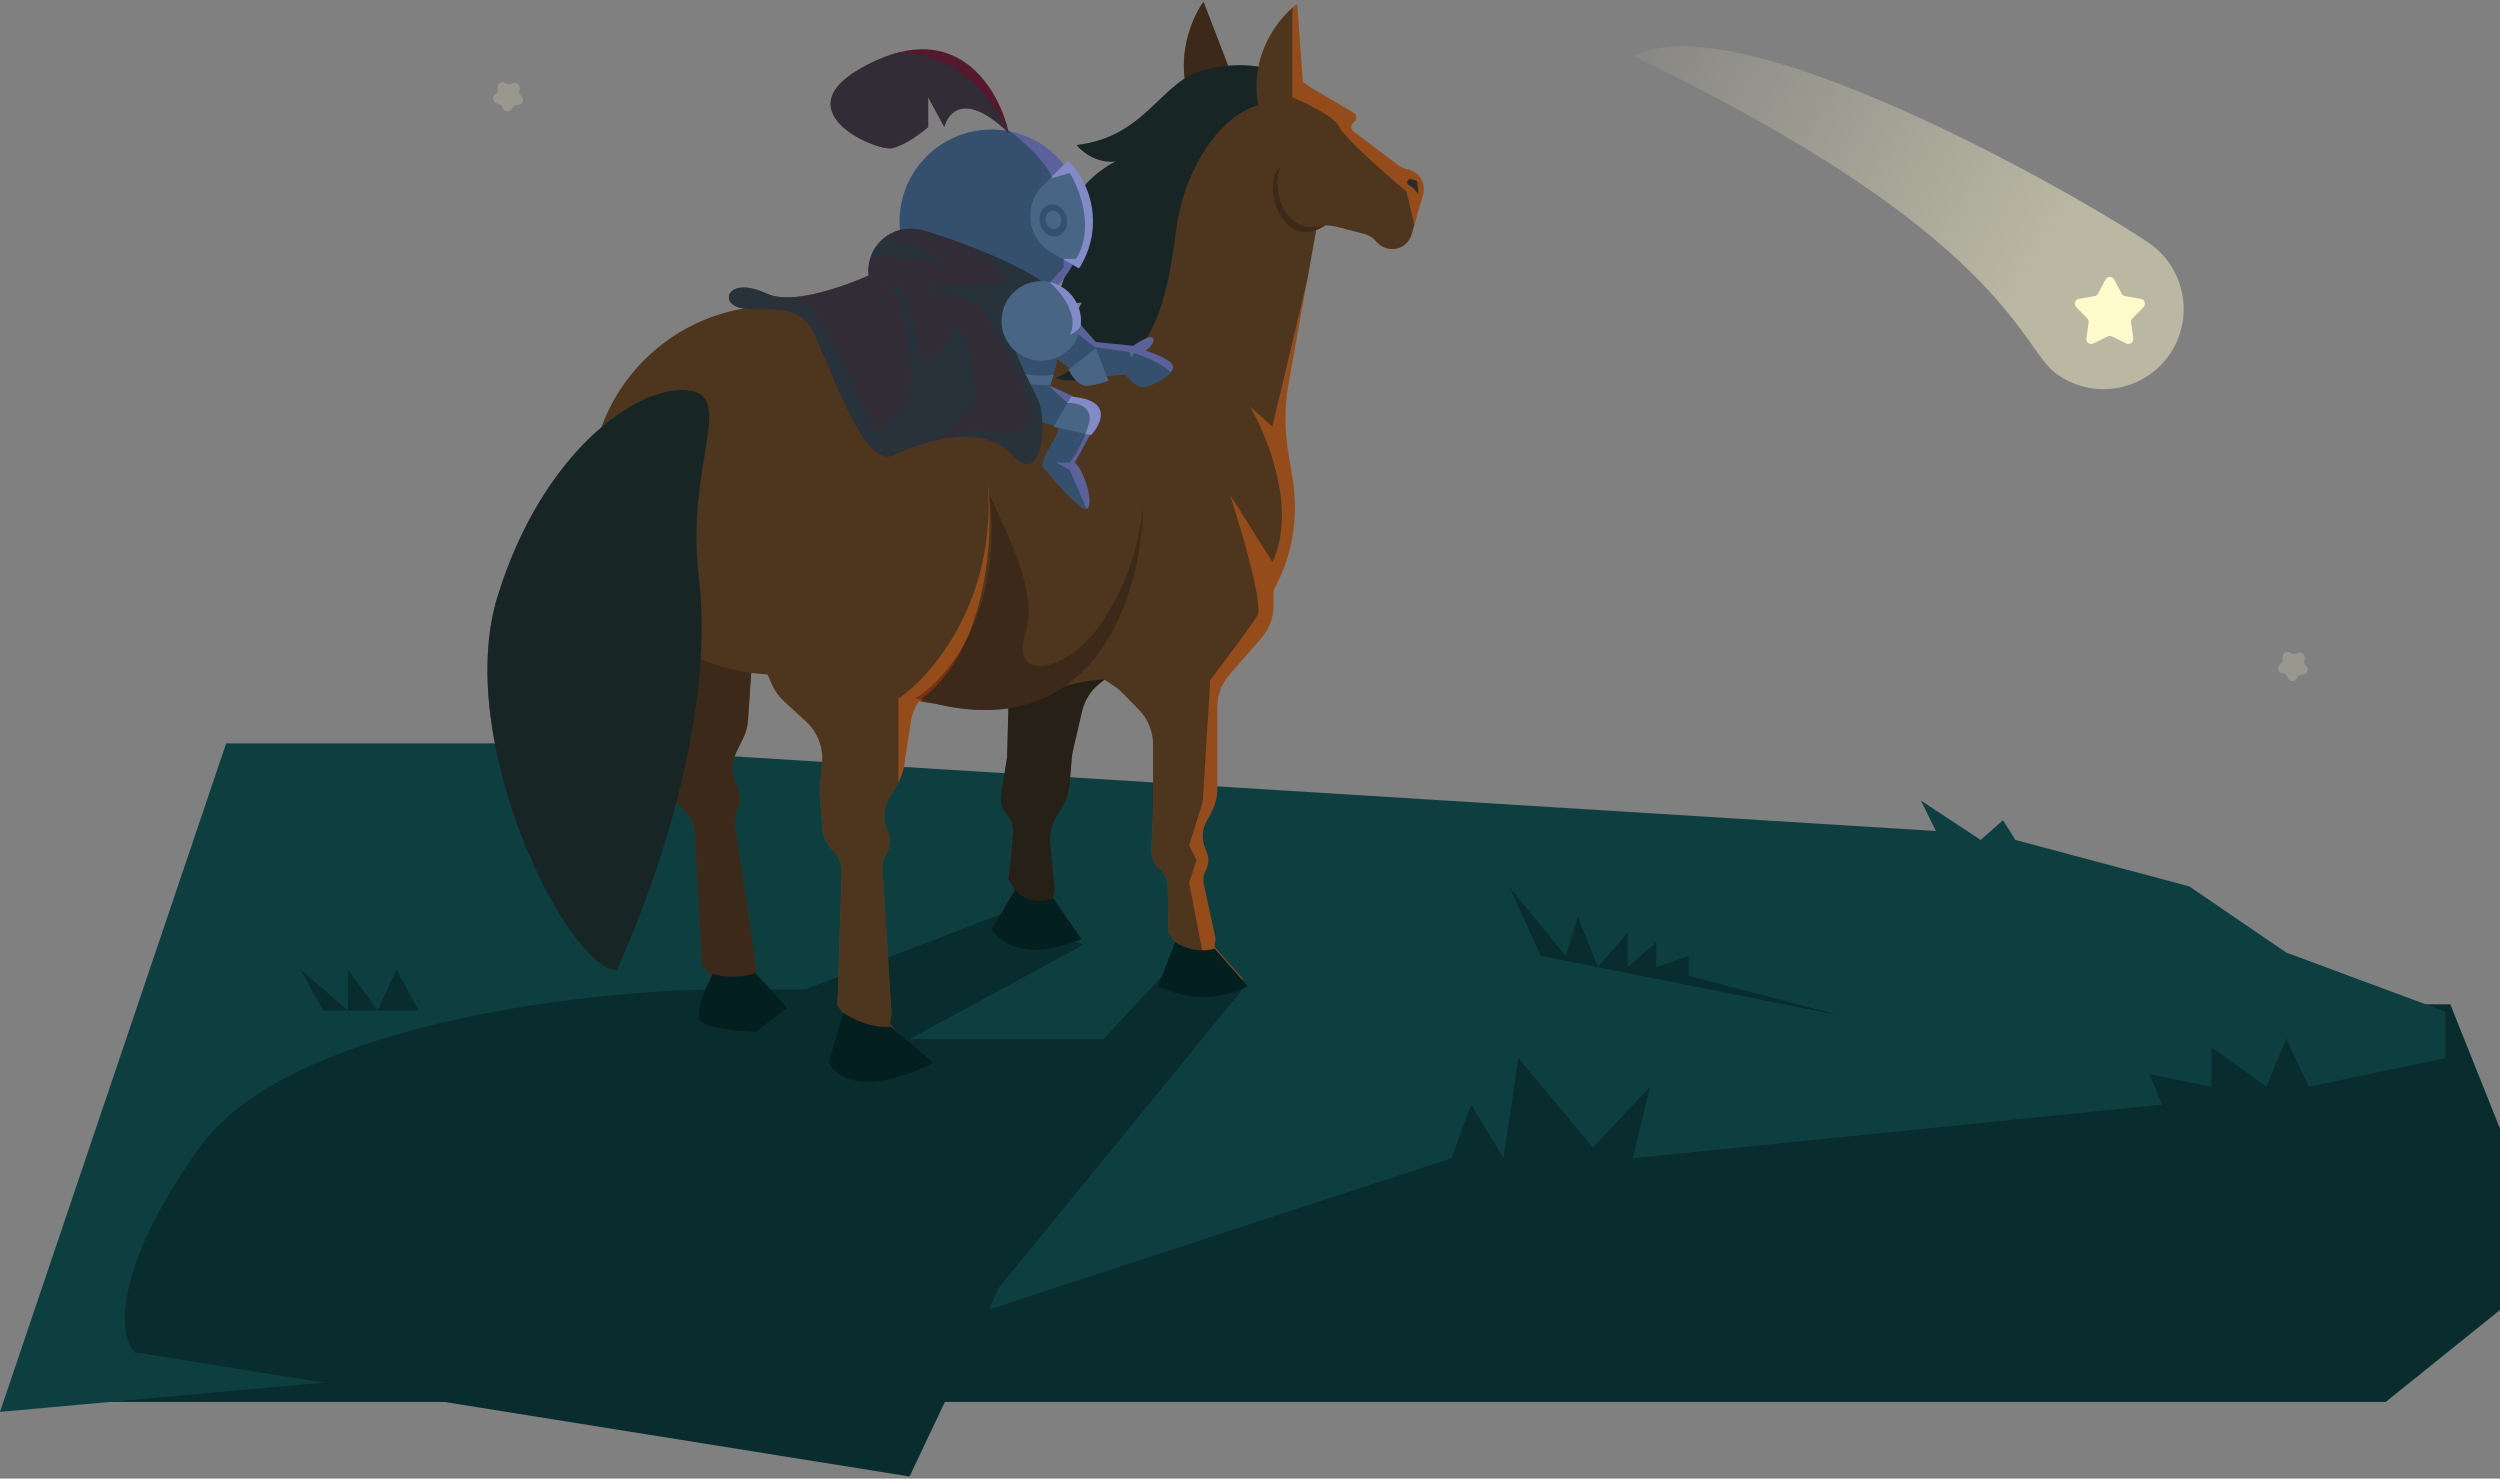 <svg width="1006" height="595" viewBox="0 0 1006 595" fill="none" xmlns="http://www.w3.org/2000/svg">
<rect x="0" y="0" width="1006" height="595" fill="#808080" stroke="none"/>
<path d="M1006 454.137L986 404.137H612L570 454.137H66L38 564.137H960L1006 527.137V454.137Z" fill="#092C2E"/>
<path d="M211 299.137H91L0 568.137L376 534.137L584 466.074L592 444.487L605 466.074L611 425.779L641 461.757L664 437.292L657 466.074L870 444.487L865 432.255L890 437.292V421.461L912 437.292L920 417.864L929 437.292L984 425.779V407.07L920 383.325L881 356.701L811 337.993L806 330.078L797 337.993L773 322.163L779 334.395L211 299.137Z" fill="#0D3F41"/>
<path d="M324 398.137L402 368.137L436 380.137L366 418.137H414H444L472 388.137L500 398.137L402 518.137L366 594.137L54 544.137C48 537.47 44.8 511.737 80 462.137C115.2 412.537 233.333 398.803 288 398.137H324Z" fill="#092C2E"/>
<path d="M607.5 357.137L620 384.637L740.5 408.637L679.5 392.637V384.637L666.5 389.137V379.137L655 389.137V375.137L643 389.137L635 369.137L630 384.637L607.5 357.137Z" fill="#092C2E"/>
<path d="M130 406.637L121 390.137L140 406.637V390.137L152 406.637L159.5 390.137L168.5 406.637H152H140H130Z" fill="#092C2E"/>
<path d="M382.142 196.388C383.29 186.281 391.842 178.645 402.014 178.645L444.641 178.645C457.082 178.645 466.504 189.882 464.335 202.132L454.218 259.268C453.375 264.028 450.836 268.321 447.072 271.354L442.336 275.17C438.849 277.979 436.406 281.877 435.398 286.239L431.719 302.154C431.5 303.099 431.351 304.058 431.272 305.024L430.399 315.655C430.156 318.629 429.25 321.51 427.748 324.087L425.924 327.218V327.218C423.344 330.928 422.171 335.436 422.615 339.933L424.421 358.216L423.64 361.594L433.672 375.923L422.169 379.532L399.637 373.131L408.44 358.08L405.843 353.922L407.692 335.422C407.966 332.674 407.075 329.936 405.235 327.875V327.875C403.261 325.665 402.387 322.684 402.852 319.758L405.25 304.699L405.752 286.273C405.913 280.373 403.459 274.703 399.048 270.782L398.295 270.112C396.817 268.798 395.543 267.273 394.513 265.586L381.033 243.505C378.715 239.708 377.729 235.247 378.231 230.827L382.142 196.388Z" fill="#48210F"/>
<path d="M272.285 177.272C274.489 171.496 279.24 167.063 285.155 165.265L309.99 157.716C325.052 153.137 339.255 166.95 335.096 182.134L317.992 244.59C317.192 247.513 315.737 250.216 313.739 252.494L307.129 260.031C304.234 263.333 302.505 267.495 302.211 271.877L301.015 289.659C300.842 292.233 300.172 294.75 299.043 297.071L296.192 302.928C294.294 306.827 294.24 311.369 296.045 315.311L296.841 317.05C298.13 319.866 298.1 323.109 296.759 325.901V325.901C295.86 327.775 295.541 329.875 295.844 331.932L304.325 389.513L304.057 393.504L317.113 405.524L308.447 411.81L282.697 405.599L286.097 392.297L282.375 388.037L279.606 334.813C279.42 331.24 277.728 327.912 274.949 325.657V325.657C272.557 323.715 270.956 320.965 270.448 317.925L269.11 309.911C268.408 305.708 269.279 301.392 271.556 297.789V297.789C273.964 293.978 274.794 289.379 273.869 284.967L270.389 268.358C269.638 264.771 267.915 261.46 265.41 258.786L256.745 249.535C251.516 243.954 249.929 235.879 252.655 228.734L272.285 177.272Z" fill="#753214"/>
<path d="M484.278 0.685L499.148 39.301L482.572 47.826C470.573 28.742 478.71 8.447 484.278 0.685Z" fill="#753214"/>
<path d="M237.57 197.262C237.57 156.324 270.757 123.137 311.695 123.137L312.7 123.137C320.191 123.137 327.64 124.257 334.8 126.461L391.834 144.015C392.096 144.095 392.37 144.13 392.644 144.116L432.759 142.148C432.91 142.141 433.048 142.06 433.129 141.932L479.259 68.701C489.185 52.944 511.462 51.139 523.795 65.091V65.091C529.448 71.486 531.864 80.116 530.354 88.517L518.517 154.387C516.937 163.178 516.851 172.172 518.262 180.991L520.214 193.183C527.056 235.937 493.387 274.399 450.103 273.275V273.275C442.021 273.065 433.964 274.274 426.299 276.845L420.894 278.659C402.191 284.934 382.065 285.621 362.978 280.635L344.508 275.81C339.006 274.372 333.389 273.416 327.721 272.951L305.635 271.139C267.176 267.984 237.57 235.85 237.57 197.262V197.262Z" fill="#964C1A"/>
<path d="M475.399 50.908C482.341 28.421 508.736 20.537 527.57 35.325V35.325L544.564 45.25C546.056 46.122 546.155 48.301 544.741 49.17V49.17C543.423 49.98 543.398 51.965 544.693 52.94L562.9 66.642C563.91 67.402 565.073 67.902 566.286 68.1V68.1C570.923 68.855 573.97 73.755 572.643 78.325L567.991 94.337C566.121 100.776 558.088 102.292 553.654 97.043V97.043C552.444 95.611 550.844 94.594 549.086 94.14L538.209 91.329C537.262 91.084 536.302 90.911 535.337 90.812L517.847 89.016C516.184 88.845 514.539 88.456 512.951 87.859L483.662 76.838C475.612 73.809 471.143 64.692 473.68 56.474L475.399 50.908Z" fill="#964C1A"/>
<path d="M570.333 73.26C570.258 72.463 568.218 72.118 567.206 72.045C564.928 73.463 567.138 74.897 568.528 75.437L570.798 78.238L570.333 73.26Z" fill="#2B2B2B"/>
<ellipse cx="22.101" cy="24.915" rx="22.101" ry="24.915" transform="matrix(0.993 -0.116 0.072 0.997 499.414 46.45)" fill="#964C1A"/>
<path d="M289.731 178.555C288.577 165.878 299.402 155.362 312.04 156.884L394.199 166.778C407.006 168.32 415.025 181.405 410.586 193.517L384.521 264.632C383.478 267.478 381.802 270.049 379.619 272.152L372.4 279.108C369.238 282.155 367.166 286.158 366.505 290.499L363.822 308.118C363.434 310.669 362.555 313.121 361.235 315.338L357.902 320.936C355.684 324.661 355.249 329.183 356.717 333.263L357.364 335.062C358.412 337.976 358.11 341.205 356.54 343.875V343.875C355.486 345.667 354.992 347.733 355.122 349.808L358.742 407.898L358.139 411.852L370.936 427.457L350.26 430.377L335.84 422.112L340.344 409.142L336.992 404.585L338.7 351.317C338.814 347.74 337.407 344.282 334.828 341.802V341.802C332.606 339.666 331.242 336.792 330.991 333.72L329.925 320.657C329.836 319.571 329.837 318.48 329.926 317.395L330.799 306.75C331.303 300.606 328.945 294.572 324.408 290.397L315.399 282.108C313.37 280.241 311.749 277.974 310.638 275.451L296.724 243.857C295.852 241.876 295.307 239.767 295.11 237.611L289.731 178.555Z" fill="#964C1A"/>
<path d="M358.5 413.137C349.7 413.937 341.667 409.137 339.5 407.637L333.5 427.637C342.3 442.037 366.333 432.47 375.5 427.637L358.5 413.137Z" fill="#041F20"/>
<path d="M422.156 212.25C420.539 199.765 430.721 188.909 443.285 189.724L493.781 192.999C504.302 193.682 512.486 202.414 512.486 212.957L512.486 243.647C512.486 248.476 510.739 253.143 507.566 256.784L494.756 271.489C491.583 275.131 489.836 279.797 489.836 284.627L489.836 317.454C489.836 320.798 488.997 324.089 487.396 327.026L485.512 330.482C483.714 333.782 483.486 337.713 484.891 341.198L485.629 343.028C486.558 345.331 486.414 347.929 485.237 350.116V350.116C484.295 351.867 484.007 353.897 484.427 355.841L489.127 377.632L488.736 381.077L500.332 394.171L482.521 397.381L469.76 390.696L473.235 379.315L470.181 375.479L469.914 356.889C469.874 354.127 468.677 351.508 466.614 349.67V349.67C464.402 347.699 463.194 344.837 463.324 341.877L463.993 326.643L463.993 299.547C463.993 294.298 461.93 289.26 458.249 285.519L451.496 278.657C450.502 277.646 449.402 276.744 448.217 275.966L436.431 268.229C431.556 265.029 428.321 259.861 427.572 254.078L422.156 212.25Z" fill="#964C1A"/>
<path d="M281.152 231.67C289.821 303.62 248.055 390.496 248.055 390.496C227.689 388.825 182.413 297.818 200.193 240.079C217.973 182.339 255.873 155.348 276.239 157.018C296.605 158.689 275.779 187.081 281.152 231.67Z" fill="#2B2B2B"/>
<path d="M398.163 199.128C403.872 246.954 380.681 273.614 368.372 280.966C440.352 303.727 459.42 239.27 459.956 204.197C459.378 207.159 457.893 229.36 443.075 250.973C429.398 270.922 405.984 275.021 412.685 254.5C418.045 238.083 404.66 213.708 398.163 199.128Z" fill="#753214"/>
<path d="M515.353 67.172C506.863 73.678 516.018 102.179 533.333 90.632C516.374 95.621 511.434 75.65 515.353 67.172Z" fill="#753214"/>
<path d="M477.104 31.3C487.262 24.714 519.261 21.872 523.528 39.933L510.344 41.474C490.812 43.758 476.441 69.621 473.545 90.769L473.484 91.214C470.605 112.252 467.357 135.981 451.475 146.215C438.679 154.459 428.374 153.602 424.821 152.143C429.802 150.211 436.583 144.581 439.35 142.008C429.356 145.426 420.728 143.248 417.663 141.732C425.639 137.65 432.818 126.65 435.41 121.66L422.714 123.144C427.468 118.089 430.397 104.624 431.266 98.523C424.788 101.53 417.364 99.212 414.462 97.676C418.816 96.605 429.806 85.197 434.65 77.319C438.526 71.017 445.843 66.45 449.017 64.954C441.205 65.867 435.266 60.937 433.273 58.358C456.711 55.618 464.406 39.534 477.104 31.3Z" fill="#2B2B2B"/>
<path d="M521.993 1.59L525.062 43.834L507.061 45.938C501.171 23.371 514.561 6.97 521.993 1.59Z" fill="#964C1A"/>
<path d="M304 391.637C297.2 393.637 289.833 393.303 287 391.637C284.5 396.303 279.9 406.537 281.5 410.137C283.1 413.737 297.167 414.97 304 415.137L317 405.637L304 391.637Z" fill="#041F20"/>
<path d="M423.922 361.558C416.036 364.296 410.35 360.418 408.493 358.137L399.064 373.962C407.636 386.622 426.636 381.804 435.064 377.812L423.922 361.558Z" fill="#041F20"/>
<path d="M488.779 381.717C481.922 383.781 475.35 380.857 472.922 379.137L466.064 396.768C481.836 404.68 496.636 400.065 502.064 396.768L488.779 381.717Z" fill="#041F20"/>
<g style="mix-blend-mode:multiply" opacity="0.5">
<path fill-rule="evenodd" clip-rule="evenodd" d="M520.009 6.138C520.009 5.155 520.12 4.073 520.32 2.917C515.283 7.201 508.664 15.554 506.407 26.835C502.462 26.177 498.248 26.099 494.208 26.45L484.287 0.687C480.302 6.241 475.002 18.214 476.707 31.568C472.964 34.065 469.643 37.236 466.199 40.523L466.199 40.523C458.182 48.176 449.502 56.464 433.282 58.36C435.275 60.939 441.214 65.868 449.027 64.955C445.852 66.451 438.535 71.018 434.659 77.32C429.815 85.198 418.825 96.606 414.471 97.677C417.373 99.213 424.797 101.532 431.276 98.525C430.406 104.625 427.477 118.09 422.723 123.145L435.419 121.661C432.827 126.651 425.649 137.651 417.672 141.733C418.341 142.064 419.275 142.426 420.43 142.755L392.653 144.118C392.38 144.131 392.106 144.097 391.844 144.016L334.81 126.462C327.65 124.258 320.2 123.138 312.709 123.138H311.705C279.654 123.138 252.354 143.48 242.011 171.958C226.169 185.413 210.081 208.001 200.202 240.08C182.422 297.82 227.698 388.826 248.065 390.497C248.065 390.497 262.133 361.232 272.245 322.607C272.973 323.755 273.886 324.788 274.959 325.658C277.737 327.914 279.43 331.241 279.615 334.815L282.384 388.039L286.107 392.298L285.52 394.594C283.067 399.741 280.194 407.18 281.509 410.138C283.109 413.738 297.176 414.971 304.009 415.138L317.009 405.638L316.992 405.62L317.123 405.526L315.623 404.145L304.179 391.821L304.334 389.514L295.853 331.933C295.55 329.876 295.869 327.776 296.769 325.902C298.109 323.11 298.139 319.867 296.85 317.051L296.054 315.313C294.249 311.371 294.303 306.828 296.201 302.93L299.052 297.072C300.182 294.752 300.851 292.235 301.024 289.66L302.22 271.878C302.244 271.515 302.279 271.153 302.322 270.794C303.422 270.933 304.529 271.049 305.644 271.14L308.865 271.405L310.647 275.452C311.759 277.976 313.38 280.242 315.408 282.109L324.417 290.399C328.954 294.573 331.312 300.607 330.808 306.751L329.935 317.396C329.846 318.482 329.846 319.573 329.934 320.658L331 333.721C331.251 336.793 332.615 339.667 334.837 341.803C337.416 344.284 338.824 347.741 338.709 351.318L337.002 404.587L339.433 407.892L333.509 427.638C342.309 442.038 366.343 432.471 375.509 427.638L360.814 415.104L358.149 411.853L358.751 407.899L355.131 349.809C355.002 347.734 355.496 345.668 356.549 343.876C358.119 341.207 358.421 337.977 357.373 335.063L356.726 333.264C355.258 329.185 355.693 324.663 357.911 320.937L361.244 315.339C361.335 315.187 361.423 315.034 361.509 314.88V281.138C375.009 271.971 401.109 241.738 397.509 194.138C399.843 214.638 397.809 260.738 371.009 281.138L370.724 282.338C372.583 282.671 374.448 282.952 376.318 283.18C387.467 285.858 397.23 286.31 405.758 285.052C405.771 285.458 405.773 285.866 405.762 286.275L405.26 304.7L402.862 319.76C402.396 322.686 403.271 325.666 405.244 327.877C407.084 329.937 407.976 332.675 407.701 335.424L405.852 353.923L408.449 358.082L403.781 366.063L399.074 373.963C407.645 386.624 426.645 381.805 435.074 377.813L423.931 361.56C423.848 361.589 423.766 361.617 423.683 361.644L423.649 361.596L424.43 358.218L422.624 339.934C422.18 335.437 423.353 330.929 425.934 327.219L427.757 324.089C429.259 321.511 430.165 318.63 430.409 315.657L431.281 305.025C431.36 304.059 431.51 303.1 431.728 302.156L435.407 286.241C436.416 281.878 438.859 277.981 442.345 275.171L444.441 273.483L448.226 275.967C449.411 276.746 450.511 277.648 451.506 278.659L458.258 285.52C461.939 289.261 464.002 294.3 464.002 299.548V326.644L463.333 341.878C463.203 344.839 464.411 347.701 466.624 349.672C468.686 351.51 469.883 354.128 469.923 356.89L470.191 375.48L473.244 379.316L473.235 379.345C473.127 379.275 473.026 379.205 472.931 379.138L466.074 396.769C474.419 400.956 482.492 401.635 489.049 400.858L484.009 383.638L478.509 355.138L481.509 346.138L478.509 340.138L484.009 322.638L487.009 273.638C492.343 266.638 503.609 251.638 506.009 247.638C508.409 243.638 499.676 213.638 495.009 199.138L512.009 226.138C522.009 205.338 510.176 175.804 503.009 163.638L512.009 171.638L526.112 112.176L529.637 92.563C530.665 92.182 531.729 91.655 532.827 90.966C533.024 90.852 533.221 90.735 533.415 90.615L535.346 90.813C536.311 90.912 537.271 91.085 538.219 91.33L549.095 94.141C550.853 94.595 552.453 95.612 553.663 97.044C558.097 102.293 566.13 100.777 568.001 94.338L569.086 90.601L566.009 77.138C557.676 70.138 540.609 55.138 539.009 51.138C537.409 47.138 525.676 41.471 520.009 39.138V6.138Z" fill="#041F20"/>
</g>
<path d="M425.5 171.637C423.085 170.059 391.336 165.424 386.5 165.137L397.827 150.56C399.321 143.032 404.447 128.15 413.008 128.839C421.569 129.527 430.576 141.972 421.311 154.637L439.145 162.89C441.772 164.105 442.821 167.29 441.43 169.829L432.5 186.137C436.219 188.897 440.285 203.01 437.5 204.637C434.715 206.263 421.311 189.637 419.5 187.637C419.263 182.844 427.915 173.214 425.5 171.637Z" fill="#5B619B"/>
<circle cx="399" cy="89.137" r="37" fill="#5B619B"/>
<path d="M424 150.637C417.6 152.237 409.667 149.97 406.5 148.637L405.5 154.137L422.5 155.137L424 150.637Z" fill="#838AC8"/>
<path d="M424 171.637L431 159.637C447.8 160.837 443.333 170.47 439 175.137L424 171.637Z" fill="#838AC8"/>
<path d="M414.665 88.42C414.184 83.323 416.005 78.278 419.629 74.663L429.651 64.667C429.727 64.592 429.849 64.595 429.92 64.675L431.014 65.903C441.412 77.58 442.753 94.755 434.294 107.904V107.904C434.244 107.982 434.141 108.007 434.06 107.961L423.158 101.659C418.351 98.88 415.187 93.947 414.665 88.42V88.42Z" fill="#838AC8"/>
<ellipse cx="423.843" cy="88.724" rx="5.5" ry="6.5" transform="rotate(-13.241 423.843 88.724)" fill="#5B619B"/>
<ellipse cx="423.921" cy="88.484" rx="3.152" ry="3.725" transform="rotate(-13.241 423.921 88.484)" fill="#838AC8"/>
<path d="M353 24.137C387 8.937 402.5 37.47 406 53.637C388.8 36.837 381.5 44.97 380 51.137L373.5 39.137V51.137C370.833 53.47 364.2 58.437 359 59.637C352.5 61.137 310.5 43.137 353 24.137Z" fill="#56182D"/>
<path d="M424.763 120.609C422.929 129.817 372.296 127.492 363.088 125.658C353.88 123.823 347.903 114.872 349.737 105.664C351.571 96.456 360.523 90.479 369.731 92.313C378.938 94.147 426.597 111.402 424.763 120.609Z" fill="#56182D"/>
<path d="M308.5 118.137C320.5 123.737 347.5 112.47 359.5 106.137L407.5 118.137C402 135.637 414.5 152.637 418 161.637C421.5 170.637 419 196.137 407.5 183.137C396 170.137 372 177.137 359.5 183.137C347 189.137 333 143.637 326.5 132.137C320 120.637 304.5 126.137 297 123.637C289.5 121.137 293.5 111.137 308.5 118.137Z" fill="#56182D"/>
<g style="mix-blend-mode:multiply" opacity="0.3">
<path fill-rule="evenodd" clip-rule="evenodd" d="M391.159 99.443C399.424 106.046 406.212 111.79 406 112.637C405.6 114.237 382.5 114.97 371 115.137C378 117.137 392.4 121.537 394 123.137C396 125.137 422.5 167.137 412 172.637C407.413 175.04 403.303 174.389 399.128 173.727C394.326 172.967 389.439 172.193 383.641 176.035C392.721 175.111 401.7 176.58 407.5 183.137C419 196.137 421.5 170.637 418 161.637C417.253 159.717 416.097 157.433 414.793 154.857L414.793 154.857C411.003 147.37 405.967 137.421 406.125 126.8C416.134 125.986 424.057 124.151 424.763 120.609C425.922 114.793 407.332 105.766 391.159 99.443ZM355.221 96.185C352.911 98.201 351.13 100.852 350.174 103.939C350.573 103.829 351.014 103.728 351.5 103.637C357.9 102.437 374.167 104.803 381.5 106.137C375.875 102.531 363.811 96.255 355.221 96.185ZM319.592 119.535C315.288 119.869 311.443 119.51 308.5 118.137C293.5 111.137 289.5 121.137 297 123.637C299.396 124.435 302.608 124.418 306.082 124.398C313.484 124.358 322.076 124.31 326.5 132.137C328.133 135.025 330.239 140.059 332.675 145.883L332.675 145.883C339.938 163.245 350.14 187.63 359.5 183.137C364.77 180.607 372.084 177.9 379.643 176.588C383.208 171.695 390.55 163.297 392 162.137C394.5 160.137 388 130.637 385 131.137C384.093 131.288 382.637 133.816 380.951 136.745C377.06 143.502 371.942 152.392 369.5 139.137C366 120.137 363.5 115.137 361 115.137C359 115.137 356.167 113.47 355 112.637C357.333 114.97 362.1 120.337 362.5 123.137C362.569 123.618 362.751 124.59 363.001 125.924C364.569 134.301 368.813 156.961 364.5 162.137C363.678 163.123 362.815 164.204 361.941 165.3C357.498 170.869 352.753 176.815 351.5 172.637C350 167.637 330 124.637 324 121.637C322.649 120.961 321.135 120.244 319.592 119.535Z" fill="#0D3F41"/>
</g>
<path d="M436 152.137L416 137.637L429 124.137L441 137.637L456 139.137C458.333 137.47 463.2 134.537 464 136.137C464.8 137.737 462.333 140.137 461 141.137C464.333 142.137 471.2 144.737 472 147.137C473 150.137 465 154.637 461 155.637C457.8 156.437 454.333 152.637 453 150.637L436 152.137Z" fill="#5B619B"/>
<circle cx="419" cy="129.137" r="16" fill="#838AC8"/>
<path d="M430 148.637L441 140.137L446 153.137C444.333 153.803 440.2 155.137 437 155.137C433.8 155.137 431 150.803 430 148.637Z" fill="#838AC8"/>
<g style="mix-blend-mode:multiply" opacity="0.5">
<path fill-rule="evenodd" clip-rule="evenodd" d="M360.183 21.476C372.27 20.535 391.803 25.745 405.5 52.137C405.56 52.179 405.62 52.223 405.682 52.267C405.723 52.432 405.763 52.597 405.801 52.76C406.052 52.807 406.302 52.856 406.551 52.908C411.545 56.659 420.523 64.566 423.5 71.637L430.5 69.637C434.5 76.137 440.6 92.137 433 104.137H428V107.637L422.5 113.637C426.833 117.47 434.5 127.037 430.5 134.637C431.333 134.47 433.4 133.537 435 131.137C434.833 131.97 434.4 133.837 434 134.637L440.5 139.637L454.5 141.637C454.667 142.137 455 143.237 455 143.637C455 144.037 456 142.803 456.5 142.137C460.704 143.354 468.051 146.788 471.112 149.779C468.995 152.3 463.927 154.905 461 155.637C457.8 156.437 454.333 152.637 453 150.637L445.3 151.316L446 153.136C444.333 153.803 440.2 155.136 437 155.136C433.8 155.136 431 150.803 430 148.636L430.567 148.198L425.207 144.311C425.117 146.364 424.623 148.523 423.62 150.727C423.747 150.698 423.874 150.668 424 150.636L422.5 155.136L422.375 155.129L423.026 155.43C422.777 155.469 422.6 155.537 422.5 155.636L429.5 162.136C433.333 161.97 440.4 163.536 438 171.136C435.6 178.736 432 184.303 430.5 186.136H425L430.5 189.136L437.187 204.739C434.329 205.107 424.76 193.821 420.916 189.287C420.252 188.504 419.758 187.921 419.5 187.636C419.384 185.304 421.374 181.827 423.168 178.69C424.811 175.818 426.291 173.232 425.846 172.067L424 171.636L424.272 171.169C423.182 170.852 421.5 170.475 419.437 170.068C419.813 180.549 416.279 193.06 407.5 183.136C406.781 182.324 406.014 181.59 405.203 180.928C399.473 176.253 391.596 175.225 383.642 176.035C382.032 176.198 380.418 176.438 378.819 176.737C371.554 178.096 364.578 180.699 359.5 183.136C358.33 183.698 357.147 183.808 355.958 183.538C347.635 181.643 339.031 161.075 332.675 145.883L332.675 145.883L332.222 144.8C329.977 139.438 328.031 134.845 326.5 132.136C325.947 131.158 325.329 130.303 324.656 129.555C319.947 124.322 312.559 124.362 306.082 124.398L306.065 124.398C305.853 124.399 305.643 124.401 305.434 124.402C302.209 124.416 299.246 124.385 297 123.636C292.751 122.22 292.193 118.397 295.235 116.621C297.563 115.262 301.998 115.102 308.5 118.136C311.443 119.51 315.288 119.869 319.592 119.535C328.908 118.812 340.376 114.845 349.512 110.891C349.321 109.191 349.385 107.432 349.737 105.664C349.854 105.075 350.001 104.5 350.174 103.939L350.202 103.85C351.164 100.801 352.934 98.181 355.221 96.185C357.205 94.453 359.579 93.19 362.153 92.523C362.052 91.407 362 90.278 362 89.136C362 68.702 378.565 52.136 399 52.136C401.017 52.136 402.997 52.298 404.927 52.609C388.495 37.178 381.468 45.1 380 51.136L373.5 39.136V51.136C370.833 53.47 364.2 58.437 359 59.636C352.5 61.136 310.5 43.136 353 24.137C355.493 23.022 357.887 22.142 360.183 21.476Z" fill="#0D3F41"/>
</g>
<path d="M657.211 22.552C805.97 93.94 812.885 139.441 827.121 150.129C841.357 160.818 861.562 157.943 872.251 143.707C882.94 129.472 880.064 109.267 865.829 98.578C851.593 87.889 702.745 -0.842 657.211 22.552Z" fill="url(#paint0_linear_1964_48)"/>
<path d="M847.23 112.503C847.979 111.077 850.021 111.077 850.77 112.503L853.727 118.125C854.016 118.676 854.546 119.06 855.159 119.166L861.419 120.24C863.007 120.513 863.638 122.454 862.513 123.607L858.08 128.156C857.646 128.602 857.444 129.224 857.533 129.84L858.446 136.126C858.677 137.72 857.026 138.92 855.582 138.207L849.885 135.396C849.327 135.121 848.673 135.121 848.115 135.396L842.418 138.207C840.974 138.92 839.323 137.72 839.554 136.126L840.467 129.84C840.556 129.224 840.354 128.602 839.92 128.156L835.487 123.607C834.362 122.454 834.993 120.513 836.581 120.24L842.841 119.166C843.454 119.06 843.984 118.676 844.273 118.125L847.23 112.503Z" fill="#FFFACC"/>
<path d="M200.256 35.249C200.125 33.644 201.849 32.551 203.245 33.353L203.923 33.742C204.462 34.052 205.115 34.094 205.689 33.854L206.41 33.553C207.896 32.933 209.469 34.235 209.137 35.811L208.976 36.575C208.848 37.184 209.011 37.818 209.416 38.29L209.925 38.882C210.974 40.104 210.222 42.002 208.621 42.174L207.844 42.257C207.226 42.323 206.673 42.674 206.349 43.205L205.943 43.872C205.105 45.247 203.068 45.119 202.41 43.649L202.09 42.936C201.836 42.368 201.332 41.951 200.727 41.807L199.967 41.627C198.4 41.255 197.893 39.278 199.088 38.197L199.667 37.673C200.128 37.256 200.369 36.648 200.319 36.028L200.256 35.249Z" fill="#FFFACC" fill-opacity="0.2"/>
<path d="M918.486 264.48C918.356 262.875 920.079 261.781 921.476 262.584L922.153 262.973C922.693 263.283 923.345 263.324 923.92 263.085L924.64 262.784C926.127 262.164 927.699 263.465 927.368 265.041L927.207 265.806C927.079 266.414 927.241 267.048 927.647 267.52L928.155 268.113C929.205 269.335 928.453 271.232 926.851 271.404L926.075 271.487C925.456 271.554 924.904 271.904 924.58 272.435L924.173 273.102C923.335 274.478 921.298 274.349 920.64 272.879L920.321 272.166C920.067 271.598 919.563 271.181 918.958 271.038L918.198 270.857C916.63 270.485 916.123 268.508 917.318 267.428L917.897 266.904C918.359 266.487 918.6 265.879 918.549 265.259L918.486 264.48Z" fill="#FFFACC" fill-opacity="0.2"/>
<defs>
<linearGradient id="paint0_linear_1964_48" x1="812.234" y1="127.071" x2="627.805" y2="16.495" gradientUnits="userSpaceOnUse">
<stop stop-color="#FFFACC" stop-opacity="0.46"/>
<stop offset="1" stop-color="#FFFACC" stop-opacity="0"/>
</linearGradient>
</defs>
</svg>
